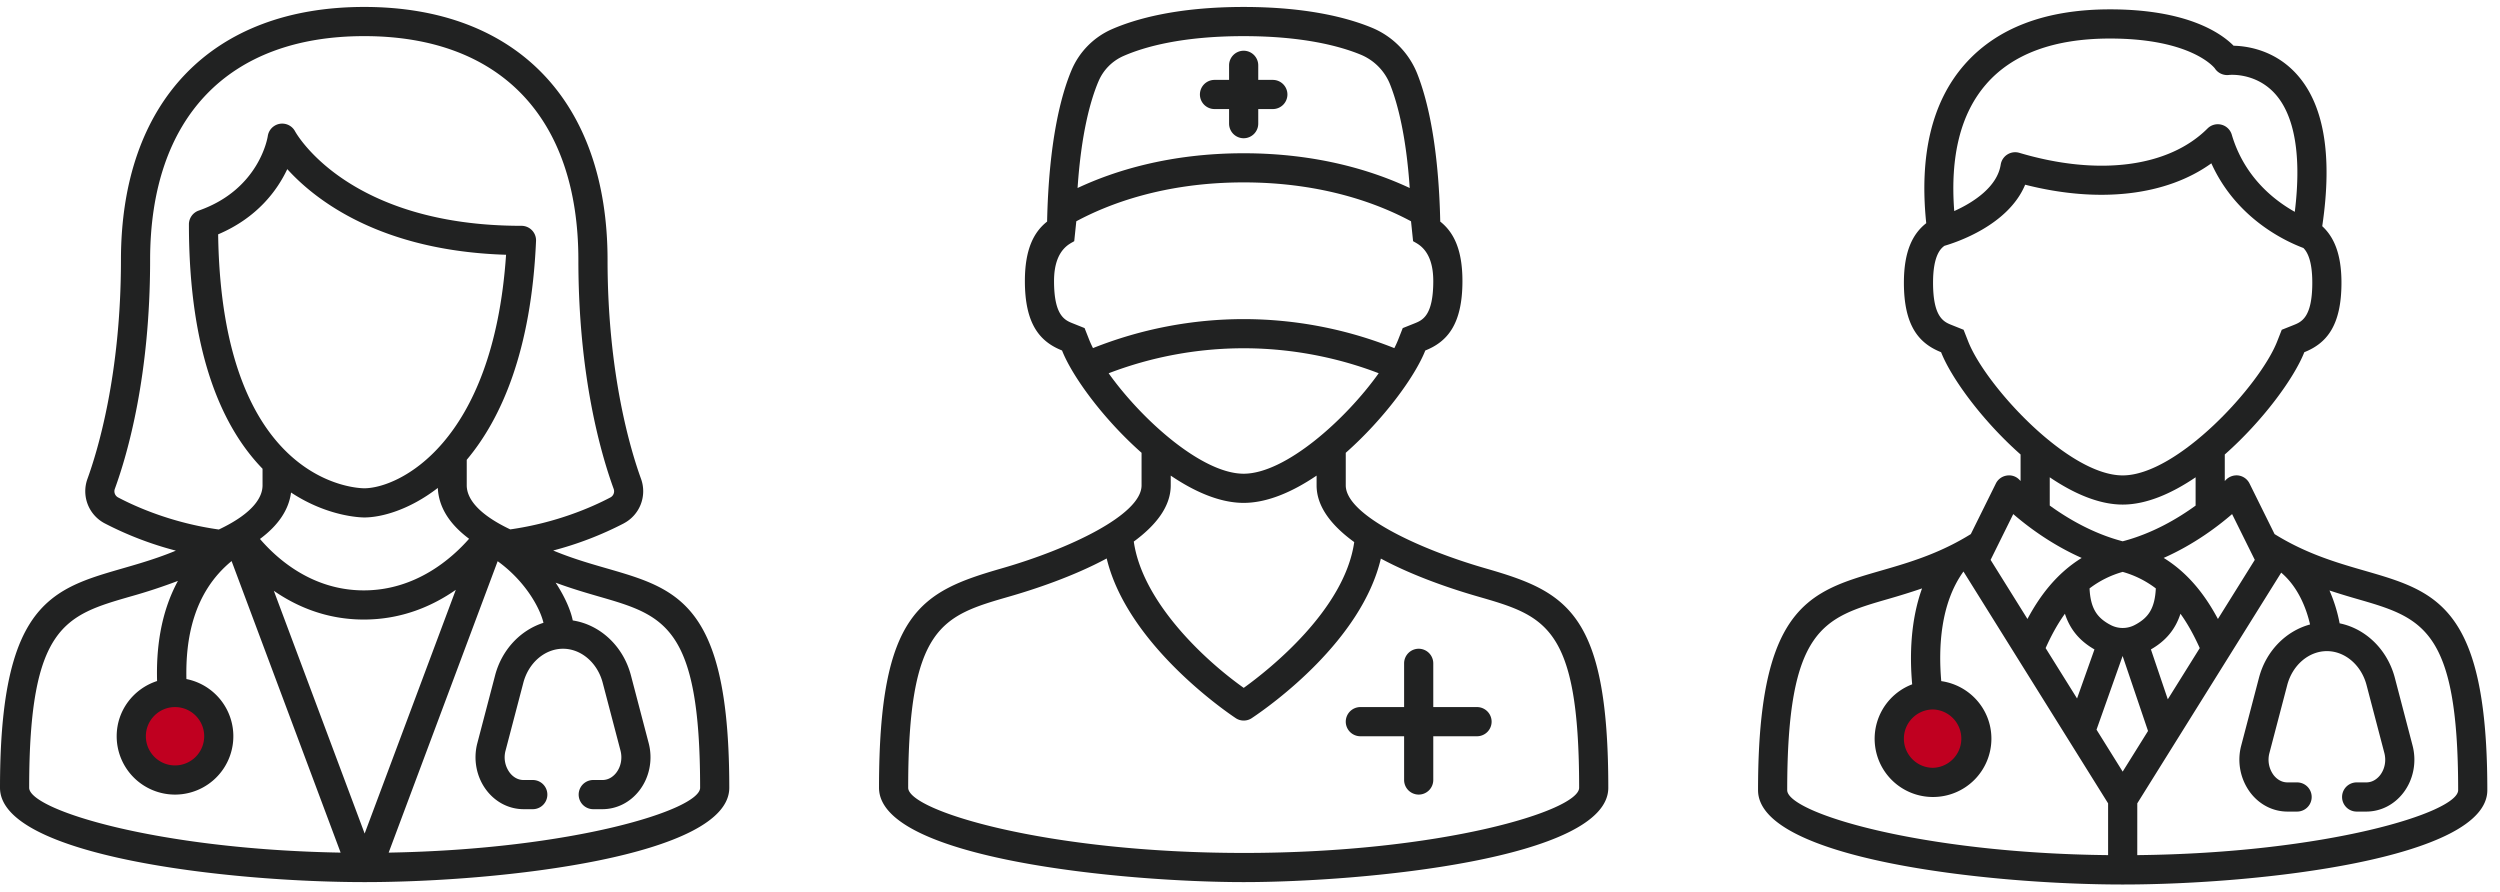 <svg xmlns="http://www.w3.org/2000/svg" width="171" height="61" viewBox="0 0 171 61"><g><g><g><g><path fill="#c00020" d="M129.341 50.78a2.624 2.624 0 1 1 5.248 0 2.624 2.624 0 0 1-5.248 0z"/></g><g><path fill="#c00020" d="M9.393 50.78a2.624 2.624 0 1 1 5.248 0 2.624 2.624 0 0 1-5.248 0z"/></g><g><g><g><path fill="#212222" d="M26.584 58.32l7.456-19.934c1.91 1.38 2.901 3.218 3.133 4.214-1.566.499-2.847 1.832-3.308 3.595l-1.215 4.636c-.296 1.129-.056 2.34.638 3.24.627.812 1.546 1.277 2.528 1.277h.657a.998.998 0 0 0 0-1.995h-.657c-.49 0-.804-.312-.948-.5a1.753 1.753 0 0 1-.287-1.516l1.215-4.635c.357-1.37 1.473-2.328 2.714-2.328 1.239 0 2.356.957 2.715 2.328l1.216 4.635c.14.535.031 1.102-.288 1.517-.145.187-.459.499-.95.499h-.656a.998.998 0 0 0 0 1.995h.656c.982 0 1.904-.465 2.529-1.277.696-.9.933-2.111.638-3.24l-1.215-4.636c-.527-2.009-2.113-3.47-3.979-3.757-.127-.64-.505-1.572-1.171-2.584 1.046.39 2.035.68 2.94.942 4.477 1.293 6.943 2.003 6.943 13.087 0 1.501-8.706 4.215-21.304 4.436zm-14.612-9.956c1.1 0 1.995.894 1.995 1.996a1.997 1.997 0 0 1-1.995 1.995c-1.1 0-1.995-.894-1.995-1.995 0-1.102.896-1.996 1.995-1.996zm-9.977 5.52c0-11.085 2.467-11.795 6.944-13.088a37.853 37.853 0 0 0 3.232-1.063c-1.217 2.236-1.488 4.729-1.426 6.85-1.6.518-2.764 2.005-2.764 3.777a3.99 3.99 0 0 0 3.99 3.99 3.99 3.99 0 0 0 .78-7.903c-.063-2.682.444-5.9 3.09-8.07l7.458 19.942c-12.598-.221-21.304-2.935-21.304-4.436zM7.854 33.44c.901-2.472 2.414-7.795 2.414-15.655 0-9.733 5.337-15.314 14.646-15.314 9.308 0 14.647 5.58 14.647 15.314 0 7.86 1.513 13.183 2.415 15.657a.476.476 0 0 1-.236.589c-1.269.668-3.703 1.734-6.838 2.18-2.446-1.162-2.977-2.276-2.977-3.012v-1.748c2.369-2.821 4.416-7.47 4.74-14.965a.996.996 0 0 0-.997-1.04c-11.762 0-15.344-6.205-15.487-6.466a.997.997 0 0 0-1.866.337c-.004.036-.55 3.63-4.727 5.088a.998.998 0 0 0-.666.942c0 9.03 2.388 13.987 5.036 16.715V33.2c0 .736-.533 1.856-2.99 3.019-3.154-.443-5.604-1.517-6.88-2.189a.476.476 0 0 1-.234-.589zm17.03 8.937c2.618 0 4.719-.935 6.293-2.033l-6.235 16.671-6.212-16.605c1.54 1.067 3.59 1.967 6.154 1.967zm-4.977-8.69zm5.009 1.707c1.17 0 3.082-.515 5.03-2.02.06 1.3.778 2.463 2.139 3.478-1.171 1.331-3.634 3.53-7.201 3.53-3.558 0-5.962-2.19-7.102-3.518 1.26-.935 1.972-1.999 2.125-3.176 2.516 1.66 4.795 1.706 5.009 1.706zm0-1.996c-.403 0-9.754-.2-9.995-17.369 2.692-1.143 4.053-3.027 4.729-4.461 1.931 2.127 6.373 5.592 14.965 5.858-.88 13.005-7.417 15.972-9.7 15.972zm17.75 2.4a2.483 2.483 0 0 0 1.183-3.038c-.688-1.894-2.292-7.137-2.292-14.975 0-10.839-6.222-17.31-16.643-17.31-10.42 0-16.641 6.471-16.641 17.31 0 7.838-1.605 13.081-2.293 14.975a2.479 2.479 0 0 0 1.181 3.037 23.255 23.255 0 0 0 4.869 1.867C5.333 40.453 0 38.345 0 53.883c0 4.675 15.59 6.453 24.942 6.453 9.354 0 24.941-1.778 24.941-6.453 0-15.551-5.343-13.43-12.046-16.228a23.337 23.337 0 0 0 4.83-1.855z"/></g></g><g><g><path fill="#212222" d="M146.19 58.49zm0-3.541l9.844-15.78c1.215 1.029 1.752 2.567 1.973 3.545-1.65.447-3.013 1.813-3.493 3.645l-1.214 4.635a3.764 3.764 0 0 0 .637 3.24c.626.813 1.546 1.278 2.528 1.278h.656a.997.997 0 1 0 0-1.996h-.656c-.489 0-.804-.313-.948-.498a1.767 1.767 0 0 1-.287-1.517l1.215-4.635c.357-1.373 1.475-2.329 2.714-2.329 1.24 0 2.358.956 2.715 2.329l1.215 4.635c.14.535.032 1.101-.287 1.517-.144.185-.459.498-.948.498h-.658a.998.998 0 0 0 0 1.996h.658c.982 0 1.902-.465 2.528-1.277.695-.9.932-2.111.637-3.24l-1.213-4.636c-.509-1.935-2-3.364-3.775-3.723a10.419 10.419 0 0 0-.695-2.247c.647.212 1.275.403 1.858.57 4.48 1.292 6.944 2.004 6.944 13.088 0 1.527-9.003 4.306-21.949 4.444zm-2.788-5.04l1.785-5.04 1.738 5.13-1.734 2.78zm-11.18-1.381a1.996 1.996 0 0 1 0 3.99c-1.1 0-1.996-.893-1.996-1.995 0-1.101.896-1.995 1.996-1.995zm11.972 9.963c-12.944-.138-21.949-2.917-21.949-4.444 0-11.084 2.466-11.796 6.944-13.087.708-.204 1.48-.44 2.28-.713-.796 2.21-.851 4.618-.676 6.561a3.983 3.983 0 0 0 1.429 7.706 3.99 3.99 0 0 0 3.99-3.99c0-2.012-1.494-3.66-3.43-3.935-.201-2.313-.053-5.318 1.519-7.497l9.893 15.857zm-6.487-23.328c.982.848 2.61 2.081 4.681 3-1.778 1.095-2.917 2.691-3.71 4.175l-2.521-4.042zm7.484-.65c1.613 0 3.34-.748 4.989-1.866v1.936c-1.241.9-2.967 1.913-4.989 2.442-2.013-.527-3.743-1.544-4.988-2.446v-1.932c1.65 1.118 3.378 1.866 4.988 1.866zm-10.565-11.154l-.315-.802-.8-.32c-.545-.215-1.29-.514-1.29-2.899 0-1.933.564-2.364.779-2.524.764-.221 4.36-1.388 5.521-4.18 5.064 1.291 9.657.752 12.736-1.462 1.698 3.757 5.024 5.313 6.297 5.792.256.26.607.842.607 2.374 0 2.385-.744 2.684-1.287 2.9l-.802.319-.315.802c-1.186 3.017-6.826 9.159-10.566 9.159-3.737 0-9.378-6.142-10.565-9.159zm1.233-17.607c1.802-2.069 4.651-3.116 8.466-3.116 5.637 0 7.168 2.04 7.168 2.04.205.318.572.492.953.454.066-.012 1.79-.174 3.105 1.217 1.41 1.494 1.886 4.304 1.413 8.143-1.459-.818-3.464-2.415-4.31-5.276a.996.996 0 0 0-1.662-.423c-2.652 2.65-7.467 3.272-12.872 1.662a1.002 1.002 0 0 0-1.271.804c-.235 1.523-1.854 2.584-3.179 3.179-.289-3.761.441-6.68 2.19-8.684zm13.285 36.227zm1.32 2.35l-2.186 3.503-1.155-3.412c1.002-.573 1.668-1.351 2.021-2.44.549.764.972 1.58 1.32 2.35zm-7.202.09l-1.191 3.357-2.15-3.446c.346-.77.769-1.586 1.32-2.35.353 1.089 1.02 1.867 2.02 2.44zm-.337-4.172a6.768 6.768 0 0 1 2.266-1.13 6.75 6.75 0 0 1 2.267 1.13c-.066 1.395-.533 1.988-1.325 2.44l-.054.029a1.772 1.772 0 0 1-1.773 0l-.054-.028c-.794-.453-1.26-1.046-1.327-2.44zm9.75-5.084l1.553 3.133-2.522 4.042c-.792-1.484-1.931-3.08-3.71-4.176 2.072-.918 3.7-2.15 4.68-2.999zm2.906 1.37l-1.714-3.463a1.005 1.005 0 0 0-.75-.546 1.017 1.017 0 0 0-.876.31l-.066.067v-1.814c2.6-2.295 4.735-5.21 5.44-6.996 1.486-.594 2.541-1.764 2.541-4.753 0-1.985-.522-3.132-1.315-3.867.729-4.912.108-8.462-1.871-10.527-1.48-1.542-3.288-1.796-4.192-1.816-.842-.85-3.153-2.488-8.453-2.488-4.417 0-7.771 1.28-9.97 3.8-2.219 2.545-3.081 6.193-2.6 10.826-.918.718-1.528 1.906-1.528 4.072 0 2.99 1.057 4.159 2.544 4.753.702 1.786 2.839 4.701 5.437 6.996v1.812l-.066-.066a.97.97 0 0 0-.874-.305.992.992 0 0 0-.75.542l-1.714 3.462c-7.828 4.865-14.554.066-14.554 17.515 0 4.675 15.59 6.453 24.941 6.453 9.355 0 24.942-1.778 24.942-6.453 0-17.449-6.724-12.65-14.552-17.515z"/></g></g><g><g><path fill="#212222" d="M101.03 48.364h-2.994v-2.993a1 1 0 0 0-.998-.997 1 1 0 0 0-.997.997v2.993h-2.993a1 1 0 0 0-.998.998 1 1 0 0 0 .998.998h2.993v2.993a1 1 0 0 0 .997.997 1 1 0 0 0 .998-.997V50.36h2.993a1 1 0 0 0 .998-.998 1 1 0 0 0-.998-.998z"/></g><g><path fill="#212222" d="M86.064 8.458V7.46h.998a1 1 0 0 0 .998-.997 1 1 0 0 0-.998-.998h-.998v-.998a1 1 0 0 0-.997-.997 1 1 0 0 0-.998.997v.998h-.998a1 1 0 0 0-.997.998 1 1 0 0 0 .997.997h.998v.998a1 1 0 0 0 .998.998 1 1 0 0 0 .997-.998z"/></g><g><path fill="#212222" d="M85.067 58.341c-13.485 0-22.947-2.891-22.947-4.458 0-11.084 2.32-11.752 6.944-13.087 1.628-.469 4.32-1.349 6.634-2.598 1.383 5.767 7.952 10.34 8.814 10.915a.974.974 0 0 0 .56.173.982.982 0 0 0 .57-.18c1.352-.903 7.49-5.297 8.809-10.9 2.31 1.245 4.994 2.123 6.62 2.59 4.621 1.335 6.942 2.003 6.942 13.087 0 1.567-9.462 4.458-22.946 4.458zm-4.989-25.81c1.648 1.118 3.378 1.866 4.988 1.866 1.61 0 3.34-.748 4.989-1.866v.669c0 1.486 1.065 2.785 2.574 3.879-.657 4.619-5.775 8.691-7.558 9.972-2.86-2.03-6.948-5.976-7.52-10.008 1.482-1.088 2.527-2.373 2.527-3.843zm-4.246-7a25.866 25.866 0 0 1 9.235-1.71c3.98 0 7.227.933 9.236 1.709-2.273 3.19-6.393 6.872-9.236 6.872-2.844 0-6.96-3.678-9.235-6.87zm-1.33-2.288l-.316-.802-.8-.32c-.545-.217-1.29-.514-1.29-2.898 0-2.221 1.168-2.568 1.382-2.728l.141-1.359c2.145-1.155 5.976-2.66 11.447-2.66 5.472 0 9.303 1.505 11.448 2.66l.141 1.359c.214.16 1.381.507 1.381 2.728 0 2.384-.744 2.681-1.287 2.899l-.802.32-.315.801a6.53 6.53 0 0 1-.26.569 27.844 27.844 0 0 0-10.306-1.985A27.92 27.92 0 0 0 74.76 23.81c-.1-.198-.188-.39-.258-.567zm.628-17.662c.329-.79.942-1.411 1.718-1.752 1.412-.619 3.988-1.357 8.219-1.357 4.062 0 6.586.686 7.987 1.259A3.671 3.671 0 0 1 95.1 5.822c.505 1.291 1.084 3.484 1.325 7.038-2.478-1.162-6.285-2.377-11.36-2.377-5.074 0-8.883 1.215-11.359 2.377.252-3.74.878-5.984 1.423-7.28zm26.492 33.298c-4.611-1.325-9.572-3.668-9.572-5.68v-2.228c2.6-2.296 4.735-5.21 5.44-6.997 1.486-.593 2.541-1.764 2.541-4.751 0-2.16-.606-3.347-1.518-4.067-.112-5.162-.858-8.284-1.552-10.06a5.673 5.673 0 0 0-3.149-3.21c-1.64-.673-4.424-1.41-8.745-1.41-4.572 0-7.425.827-9.021 1.525a5.312 5.312 0 0 0-2.756 2.805c-.724 1.72-1.552 4.897-1.668 10.35-.914.718-1.52 1.906-1.52 4.067 0 2.987 1.055 4.158 2.542 4.75.704 1.788 2.839 4.702 5.439 6.998V33.2c0 2.011-4.96 4.354-9.574 5.679-5.509 1.59-8.384 2.98-8.384 15.004 0 4.875 16.803 6.453 24.941 6.453 8.14 0 24.942-1.578 24.942-6.453 0-12.023-2.875-13.414-8.386-15.004z"/></g></g></g></g></g></g></svg>